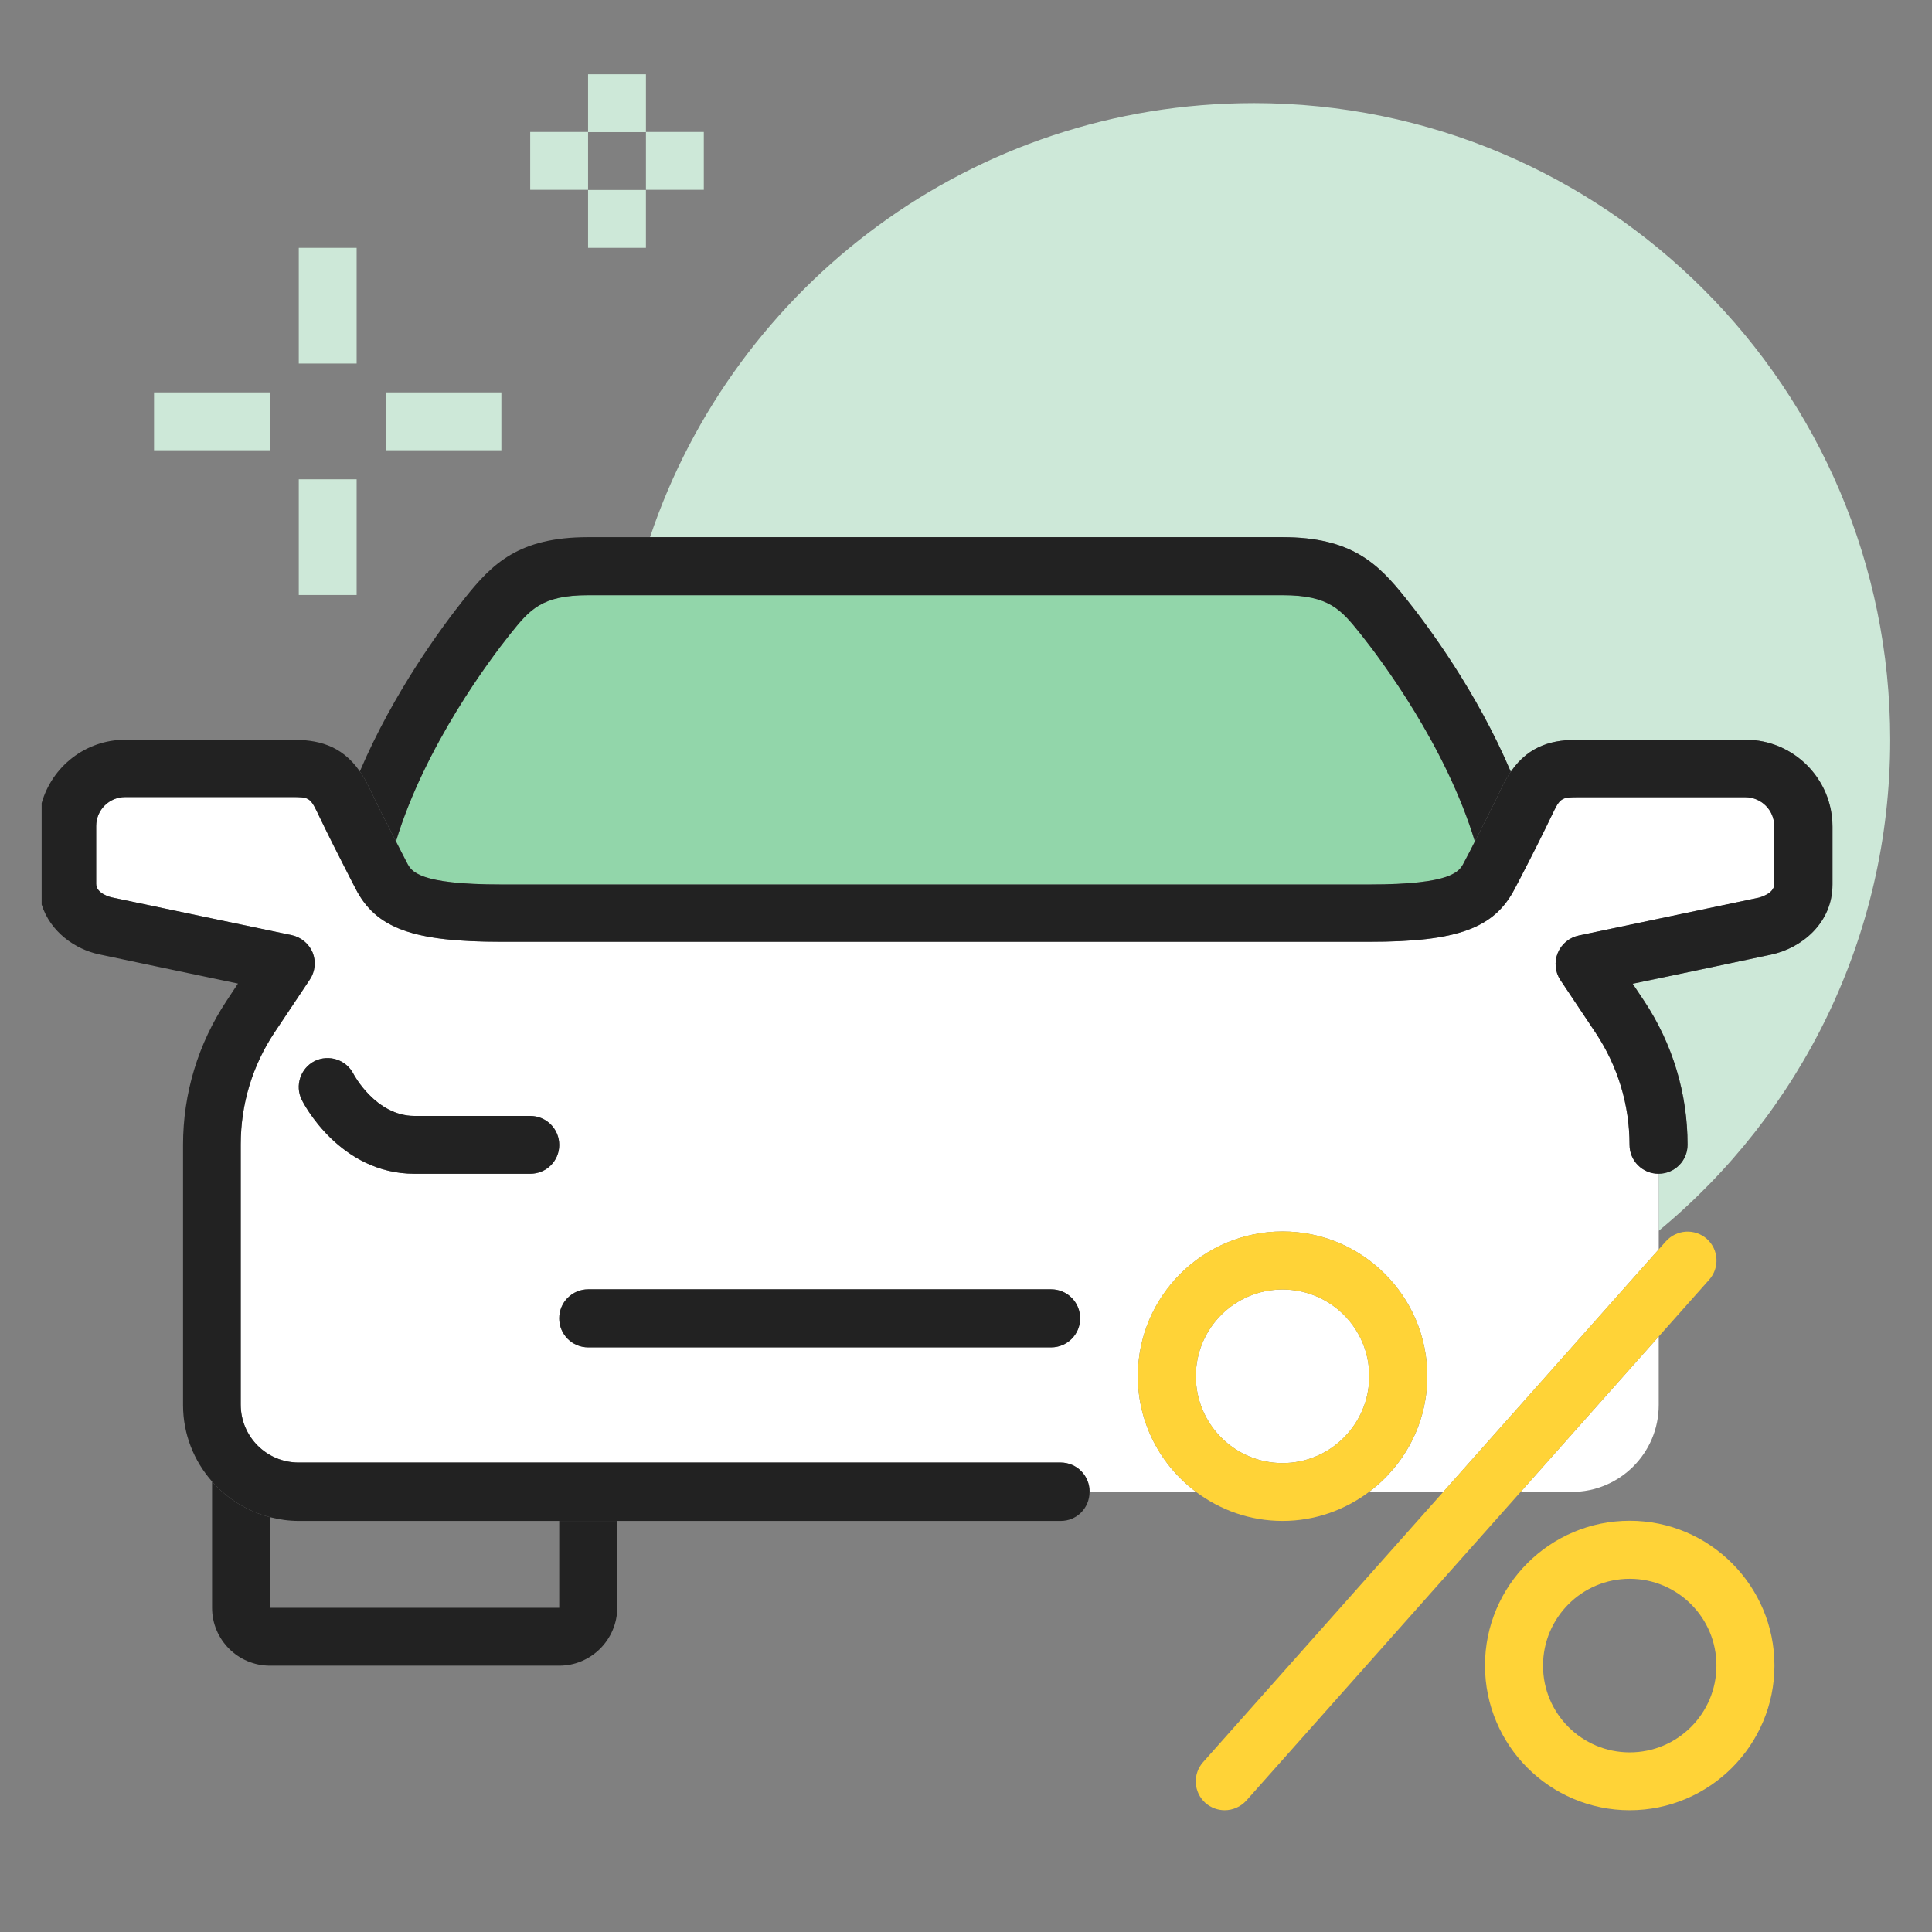 <?xml version="1.0" encoding="UTF-8"?>
<svg xmlns="http://www.w3.org/2000/svg" width="1.8in" height="1.8in" baseProfile="tiny" version="1.2" viewBox="0 0 129.6 129.6">
  <rect x="0" y="0" width="129.6" height="129.6" fill="#808080" stroke="none"/>
  <!-- Generator: Adobe Illustrator 28.6.0, SVG Export Plug-In . SVG Version: 1.2.0 Build 709)  -->
  <g>
    <g id="Layer_1">
      <g>
        <path d="M37.514,107.853v-5.828h-17.472c-.664,0-1.306-.093-1.922-.251v6.079h19.394Z" fill="none"/>
        <path d="M115.138,111.734c.012-3.212-2.604-5.828-5.816-5.828-3.212,0-5.816,2.616-5.816,5.828s2.604,5.816,5.816,5.816c3.212,0,5.816-2.604,5.816-5.816Z" fill="none"/>
        <path d="M84.088,6.917c-18.832,0-34.806,12.195-40.484,29.115h42.419c4.65,0,6.423,1.773,8.271,4.092,1.528,1.902,4.783,6.307,7.052,11.644,1.27-1.851,2.931-2.146,4.567-2.146h11.185c3.212,0,5.828,2.616,5.828,5.828v3.881c0,2.629-2.12,4.278-4.092,4.7-1.81.384-6.237,1.327-9.312,1.959l.769,1.153c1.91,2.877,2.914,6.212,2.914,9.647,0,1.075-.862,1.939-1.934,1.946v3.826c9.482-7.833,15.525-19.68,15.525-32.94,0-23.586-19.12-42.706-42.706-42.706Z" fill="#cde8d8"/>
        <path d="M105.441,100.078c3.212,0,5.828-2.604,5.828-5.828v-4.597l-9.264,10.425h3.436Z" fill="#fff"/>
        <path d="M86.035,86.5c-3.212,0-5.816,2.604-5.816,5.816s2.604,5.828,5.816,5.828,5.816-2.616,5.816-5.828-2.604-5.816-5.816-5.816Z" fill="#fff"/>
        <path d="M111.257,78.738c-1.079,0-1.947-.868-1.947-1.947,0-2.678-.781-5.258-2.269-7.502l-2.368-3.546c-.36-.533-.422-1.228-.174-1.823.248-.595.769-1.029,1.414-1.166.248-.05,10.565-2.22,12.09-2.542.012-.012,1.017-.248,1.017-.905v-3.881c0-1.079-.868-1.947-1.947-1.947h-11.185c-1.029,0-1.215.025-1.649.918-.756,1.587-1.513,3.075-2.232,4.464l-.384.732c-1.376,2.678-3.844,3.584-9.784,3.584h-58.206c-5.94,0-8.42-.905-9.784-3.571l-.384-.744c-.719-1.401-1.476-2.889-2.232-4.476-.434-.893-.608-.918-1.649-.918h-11.185c-1.079,0-1.947.868-1.947,1.947v3.881c0,.657,1.004.893,1.004.893,1.562.335,12.115,2.542,12.115,2.542.62.136,1.153.57,1.401,1.166.236.595.174,1.265-.186,1.81l-2.368,3.546c-1.488,2.232-2.269,4.824-2.269,7.502v17.472c0,2.145,1.736,3.881,3.881,3.881h51.113c1.079,0,1.947.868,1.947,1.947 0.0.008-.002.016-.002.025h7.143c-2.365-1.774-3.904-4.591-3.904-7.762,0-5.357,4.352-9.709,9.709-9.709s9.709,4.352,9.709,9.709c0,3.171-1.543,5.988-3.909,7.762h4.977l14.457-16.27v-5.071c-.004,0-.008.001-.012.001ZM35.567,78.738h-7.762c-5.022,0-7.465-4.749-7.564-4.96-.471-.955-.087-2.12.868-2.604.955-.459,2.108-.099,2.604.868.012.025,1.488,2.815,4.092,2.815h7.762c1.079,0,1.947.868,1.947,1.947s-.868,1.934-1.947,1.934ZM70.51,90.382h-31.05c-1.079,0-1.947-.868-1.947-1.947s.868-1.947,1.947-1.947h31.05c1.079,0,1.947.868,1.947,1.947s-.868,1.947-1.947,1.947Z" fill="#fff"/>
        <path d="M86.035,39.926h-46.574c-3.15,0-3.931.98-5.245,2.616-1.332,1.668-5.708,7.481-7.654,13.898.116.225.236.463.35.684l.384.744c.298.583.756,1.463,6.336,1.463h58.23c5.58,0,6.039-.88,6.336-1.463l.384-.732c.113-.225.235-.463.352-.692-1.945-6.42-6.323-12.235-7.655-13.903-1.314-1.637-2.096-2.616-5.245-2.616Z" fill="#92d6aa"/>
        <path d="M35.567,74.857h-7.762c-2.604,0-4.08-2.79-4.092-2.815-.496-.967-1.649-1.327-2.604-.868-.955.484-1.339,1.649-.868,2.604.099.211,2.542,4.96,7.564,4.96h7.762c1.079,0,1.947-.856,1.947-1.934s-.868-1.947-1.947-1.947Z" fill="#222"/>
        <path d="M37.514,107.853h-19.394v-6.079c-1.531-.393-2.878-1.239-3.894-2.391v8.47c0,2.133,1.736,3.881,3.881,3.881h19.406c2.145,0,3.881-1.748,3.894-3.881v-5.828h-3.894v5.828Z" fill="#222"/>
        <path d="M72.457,88.435c0-1.079-.868-1.947-1.947-1.947h-31.05c-1.079,0-1.947.868-1.947,1.947s.868,1.947,1.947,1.947h31.05c1.079,0,1.947-.868,1.947-1.947Z" fill="#222"/>
        <path d="M26.562,56.441c1.946-6.418,6.322-12.231,7.654-13.898,1.314-1.637,2.096-2.616,5.245-2.616h46.574c3.15,0,3.931.98,5.245,2.616,1.332,1.668,5.711,7.484,7.655,13.903.596-1.17,1.218-2.376,1.831-3.673.181-.381.376-.708.579-1.004-2.269-5.337-5.524-9.742-7.052-11.644-1.848-2.319-3.621-4.092-8.271-4.092h-46.574c-4.65,0-6.423,1.773-8.271,4.092-1.525,1.908-4.771,6.302-7.039,11.621.207.299.407.628.591,1.015.613,1.299,1.231,2.514,1.832,3.681Z" fill="#222"/>
        <path d="M71.143,98.107H20.03c-2.145,0-3.881-1.736-3.881-3.881v-17.472c0-2.678.781-5.27,2.269-7.502l2.368-3.546c.36-.546.422-1.215.186-1.81-.248-.595-.781-1.029-1.401-1.166,0,0-10.552-2.207-12.115-2.542,0,0-1.004-.236-1.004-.893v-3.881c0-1.079.868-1.947,1.947-1.947h11.185c1.042,0,1.215.025,1.649.918.756,1.587,1.513,3.075,2.232,4.476l.384.744c1.364,2.666,3.844,3.571,9.784,3.571h58.206c5.94,0,8.407-.905,9.784-3.584l.384-.732c.719-1.389,1.476-2.877,2.232-4.464.434-.893.62-.918,1.649-.918h11.185c1.079,0,1.947.868,1.947,1.947v3.881c0,.657-1.004.893-1.017.905-1.525.322-11.842,2.492-12.09,2.542-.645.136-1.166.57-1.414,1.166-.248.595-.186,1.29.174,1.823l2.368,3.546c1.488,2.244,2.269,4.824,2.269,7.502,0,1.079.868,1.947,1.947,1.947.004,0,.008-.001.012-.001,1.073-.007,1.934-.871,1.934-1.946,0-3.435-1.004-6.77-2.914-9.647l-.769-1.153c3.075-.632,7.502-1.575,9.312-1.959,1.972-.422,4.092-2.071,4.092-4.7v-3.881c0-3.212-2.616-5.828-5.828-5.828h-11.185c-1.636,0-3.297.295-4.567,2.146-.203.296-.398.623-.579,1.004-.612,1.297-1.235,2.504-1.831,3.673-.116.228-.238.467-.352.692l-.384.732c-.298.583-.756,1.463-6.336,1.463h-58.23c-5.58,0-6.039-.88-6.336-1.463l-.384-.744c-.114-.221-.234-.459-.35-.684-.601-1.167-1.219-2.382-1.832-3.681-.185-.387-.384-.716-.591-1.015-1.268-1.828-2.924-2.122-4.555-2.122h-11.185c-2.664,0-4.914,1.803-5.605,4.25v6.804c.576,1.84,2.26,3.009,3.856,3.342,1.029.223,6.064,1.277,9.312,1.959l-.769,1.166c-1.897,2.864-2.914,6.2-2.914,9.647v17.459c0,1.969.74,3.762,1.947,5.133,1.015,1.152,2.363,1.998,3.894,2.391.616.158,1.258.251,1.922.251h51.113c1.07,0,1.931-.855,1.932-1.947,0-.008.002-.016.002-.025,0-1.079-.868-1.947-1.947-1.947Z" fill="#222"/>
        <path d="M95.744,92.316c0-5.357-4.352-9.709-9.709-9.709s-9.709,4.352-9.709,9.709c0,3.171,1.539,5.988,3.904,7.762,1.621,1.216,3.627,1.947,5.805,1.947,2.174,0,4.178-.731,5.8-1.947,2.366-1.774,3.909-4.591,3.909-7.762ZM86.035,98.144c-3.212,0-5.816-2.616-5.816-5.828s2.604-5.816,5.816-5.816,5.816,2.604,5.816,5.816-2.604,5.828-5.816,5.828Z" fill="#ffd337"/>
        <path d="M119.032,111.722c0-5.344-4.352-9.709-9.709-9.709-5.357,0-9.709,4.352-9.709,9.709s4.352,9.709,9.709,9.709c5.357,0,9.709-4.365,9.709-9.709ZM103.507,111.734c0-3.212,2.604-5.828,5.816-5.828,3.212,0,5.828,2.616,5.816,5.828,0,3.212-2.604,5.816-5.816,5.816-3.212,0-5.816-2.604-5.816-5.816Z" fill="#ffd337"/>
        <path d="M80.703,118.207c-.707.794-.645,2.021.161,2.74.372.322.831.484,1.29.484.533,0,1.066-.223,1.451-.645l18.401-20.708,9.264-10.425,3.385-3.81c.707-.794.645-2.021-.161-2.74-.806-.707-2.021-.632-2.74.161l-.484.544-14.457,16.27-16.109,18.129Z" fill="#ffd337"/>
        <rect x="20.042" y="32.151" width="3.881" height="7.762" fill="#cde8d8"/>
        <rect x="20.042" y="16.626" width="3.881" height="7.762" fill="#cde8d8"/>
        <rect x="10.333" y="26.323" width="7.775" height="3.881" fill="#cde8d8"/>
        <rect x="25.87" y="26.323" width="7.762" height="3.881" fill="#cde8d8"/>
        <rect x="39.448" y="12.745" width="3.881" height="3.881" fill="#cde8d8"/>
        <polygon points="43.33 4.983 39.448 4.983 39.448 8.852 39.448 8.864 43.33 8.864 43.33 8.852 43.33 4.983" fill="#cde8d8"/>
        <polygon points="35.567 8.852 35.567 12.733 39.448 12.733 39.448 8.864 39.448 8.852 35.567 8.852" fill="#cde8d8"/>
        <polygon points="47.211 12.733 47.211 8.852 43.33 8.852 43.33 8.864 43.33 12.733 47.211 12.733" fill="#cde8d8"/>
      </g>
    </g>
  </g>
</svg>